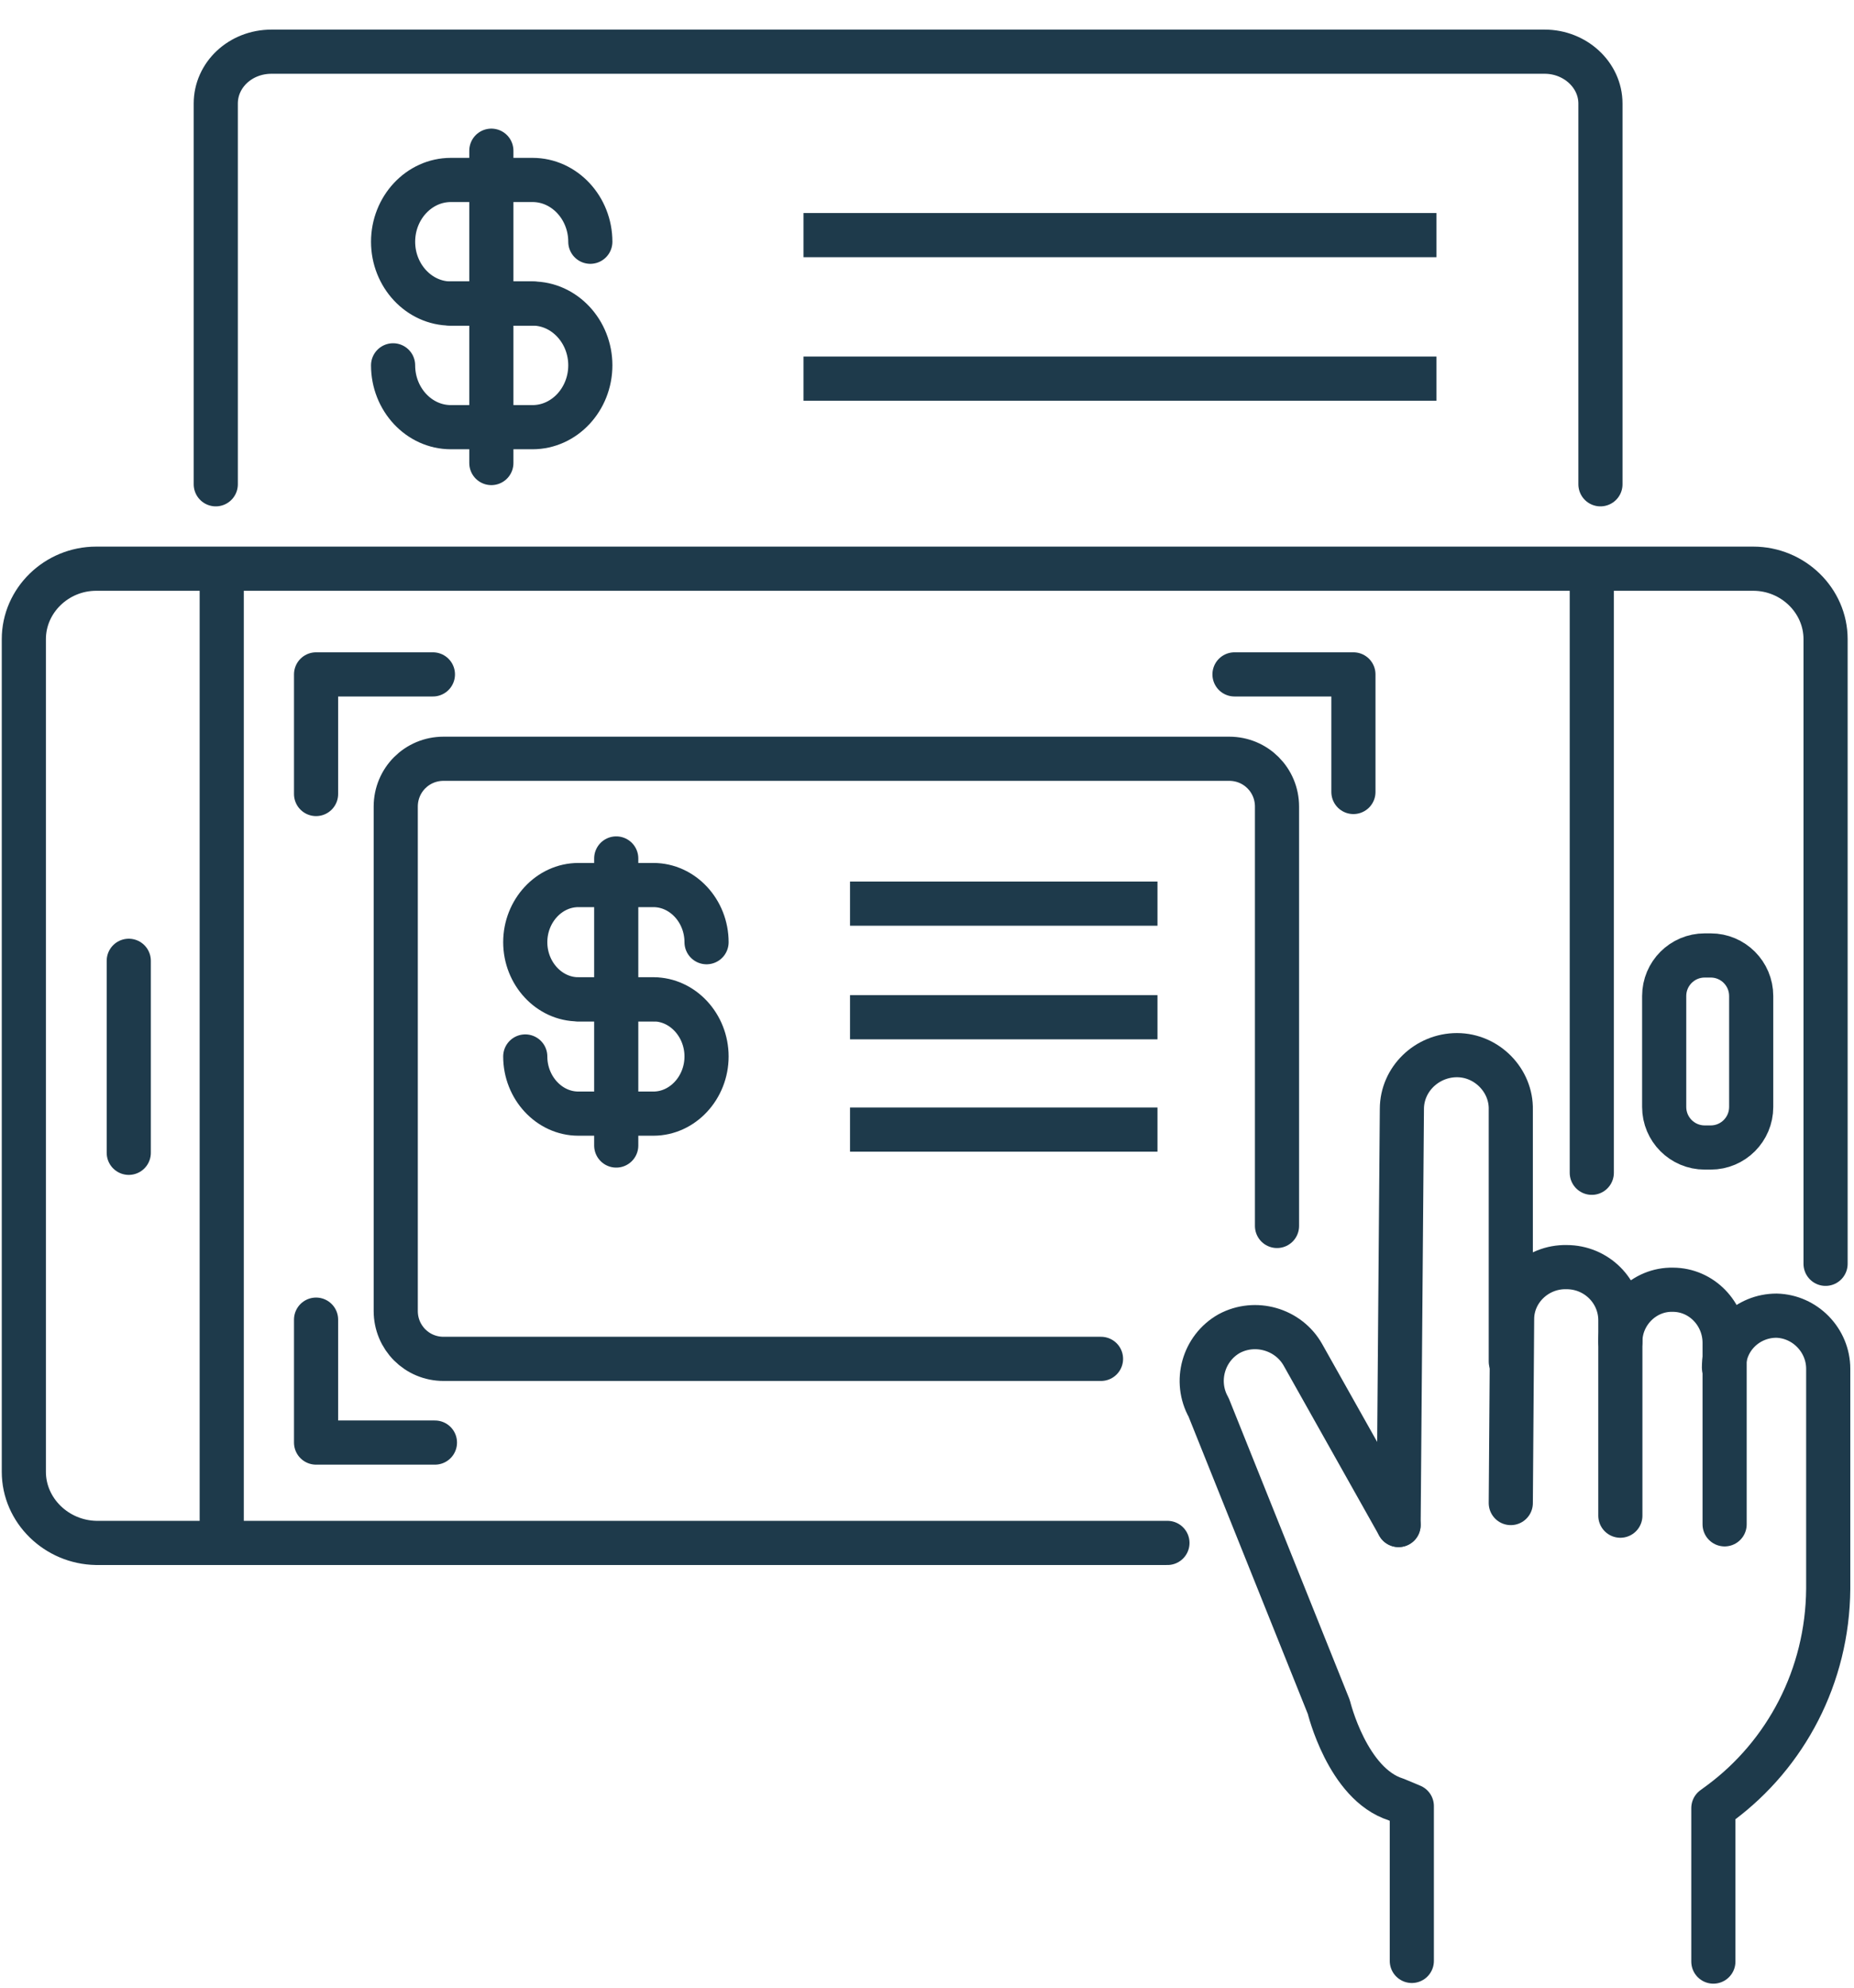 <svg width="42" height="45" viewBox="0 0 42 45" fill="none" xmlns="http://www.w3.org/2000/svg">
<path d="M38.814 44.409V40.934L38.979 40.813C40.453 39.715 41.401 37.955 41.416 35.969V34.103V30.989C41.416 30.342 40.89 29.801 40.243 29.786C39.596 29.786 39.054 30.297 39.054 30.959" stroke="#1E3A4B" stroke-linecap="round" stroke-linejoin="round"/>
<path d="M31.682 34.525L29.516 30.673C29.185 30.087 28.433 29.876 27.846 30.192C27.259 30.523 27.049 31.275 27.38 31.862L30.103 38.647C30.103 38.647 30.524 40.392 31.622 40.738L31.983 40.889V44.394" stroke="#1E3A4B" stroke-linecap="round" stroke-linejoin="round"/>
<path d="M31.683 34.525L31.758 25.107C31.758 24.43 32.329 23.888 33.006 23.888C33.683 23.888 34.24 24.46 34.225 25.122V26.867V30.824" stroke="#1E3A4B" stroke-linecap="round" stroke-linejoin="round"/>
<path d="M34.225 34.028L34.255 29.861C34.255 29.214 34.812 28.672 35.489 28.687C36.166 28.687 36.707 29.229 36.707 29.891V34.314" stroke="#1E3A4B" stroke-linecap="round" stroke-linejoin="round"/>
<path d="M36.707 30.372C36.707 29.725 37.249 29.184 37.896 29.199C38.543 29.199 39.069 29.74 39.069 30.402V34.51" stroke="#1E3A4B" stroke-linecap="round" stroke-linejoin="round"/>
<path d="M7.16 17.976V15.268H9.807" stroke="#1E3A4B" stroke-linecap="round" stroke-linejoin="round"/>
<path d="M27.966 15.268H30.66V17.93" stroke="#1E3A4B" stroke-linecap="round" stroke-linejoin="round"/>
<path d="M9.853 32.659H7.16V29.876" stroke="#1E3A4B" stroke-linecap="round" stroke-linejoin="round"/>
<path d="M24.942 30.764H10.048C9.446 30.764 8.965 30.282 8.965 29.68V18.261C8.965 17.66 9.446 17.178 10.048 17.178H27.846C28.448 17.178 28.929 17.66 28.929 18.261V27.755" stroke="#1E3A4B" stroke-linecap="round" stroke-linejoin="round"/>
<path d="M14.802 22.624H13.102C12.44 22.624 11.899 22.038 11.899 21.331C11.899 20.623 12.44 20.037 13.102 20.037H14.802C15.464 20.037 16.006 20.623 16.006 21.331" stroke="#1E3A4B" stroke-linecap="round" stroke-linejoin="round"/>
<path d="M13.102 22.624H14.802C15.464 22.624 16.006 23.211 16.006 23.918C16.006 24.625 15.464 25.212 14.802 25.212H13.102C12.44 25.212 11.899 24.625 11.899 23.918" stroke="#1E3A4B" stroke-linecap="round" stroke-linejoin="round"/>
<path d="M13.96 19.435V25.934" stroke="#1E3A4B" stroke-linecap="round" stroke-linejoin="round"/>
<path d="M19.256 20.458H26.221" stroke="#1E3A4B" stroke-miterlimit="10"/>
<path d="M19.256 23.03H26.221" stroke="#1E3A4B" stroke-miterlimit="10"/>
<path d="M19.256 25.573H26.221" stroke="#1E3A4B" stroke-miterlimit="10"/>
<path d="M26.447 34.931H2.18C1.277 34.916 0.54 34.194 0.54 33.321V14.47C0.54 13.597 1.277 12.875 2.18 12.875H39.716C40.619 12.875 41.356 13.597 41.356 14.47V28.612" stroke="#1E3A4B" stroke-linecap="round" stroke-linejoin="round"/>
<path d="M36.06 26.551V12.966" stroke="#1E3A4B" stroke-linecap="round" stroke-linejoin="round"/>
<path d="M2.917 26.099V21.752" stroke="#1E3A4B" stroke-linecap="round" stroke-linejoin="round"/>
<path d="M37.7 22.549V25.061C37.7 25.568 38.111 25.979 38.618 25.979H38.754C39.26 25.979 39.671 25.568 39.671 25.061V22.549C39.671 22.042 39.26 21.631 38.754 21.631H38.618C38.111 21.631 37.7 22.042 37.7 22.549Z" stroke="#1E3A4B" stroke-linecap="round" stroke-linejoin="round"/>
<path d="M5.023 34.931V12.996" stroke="#1E3A4B" stroke-linecap="round" stroke-linejoin="round"/>
<path d="M12.064 6.872H10.214C9.491 6.872 8.905 6.24 8.905 5.473C8.905 4.706 9.491 4.074 10.214 4.074H12.064C12.786 4.074 13.373 4.706 13.373 5.473" stroke="#1E3A4B" stroke-linecap="round" stroke-linejoin="round"/>
<path d="M10.214 6.872H12.064C12.786 6.872 13.373 7.504 13.373 8.271C13.373 9.039 12.786 9.671 12.064 9.671H10.214C9.491 9.671 8.905 9.039 8.905 8.271" stroke="#1E3A4B" stroke-linecap="round" stroke-linejoin="round"/>
<path d="M11.131 3.412V10.483" stroke="#1E3A4B" stroke-linecap="round" stroke-linejoin="round"/>
<path d="M4.888 10.964V2.344C4.888 1.697 5.444 1.17 6.152 1.17H34.992C35.684 1.17 36.256 1.697 36.256 2.344V10.964" stroke="#1E3A4B" stroke-linecap="round" stroke-linejoin="round"/>
<path d="M18.202 5.323H32.54" stroke="#1E3A4B" stroke-miterlimit="10"/>
<path d="M18.202 8.572H32.54" stroke="#1E3A4B" stroke-miterlimit="10"/>
</svg>
